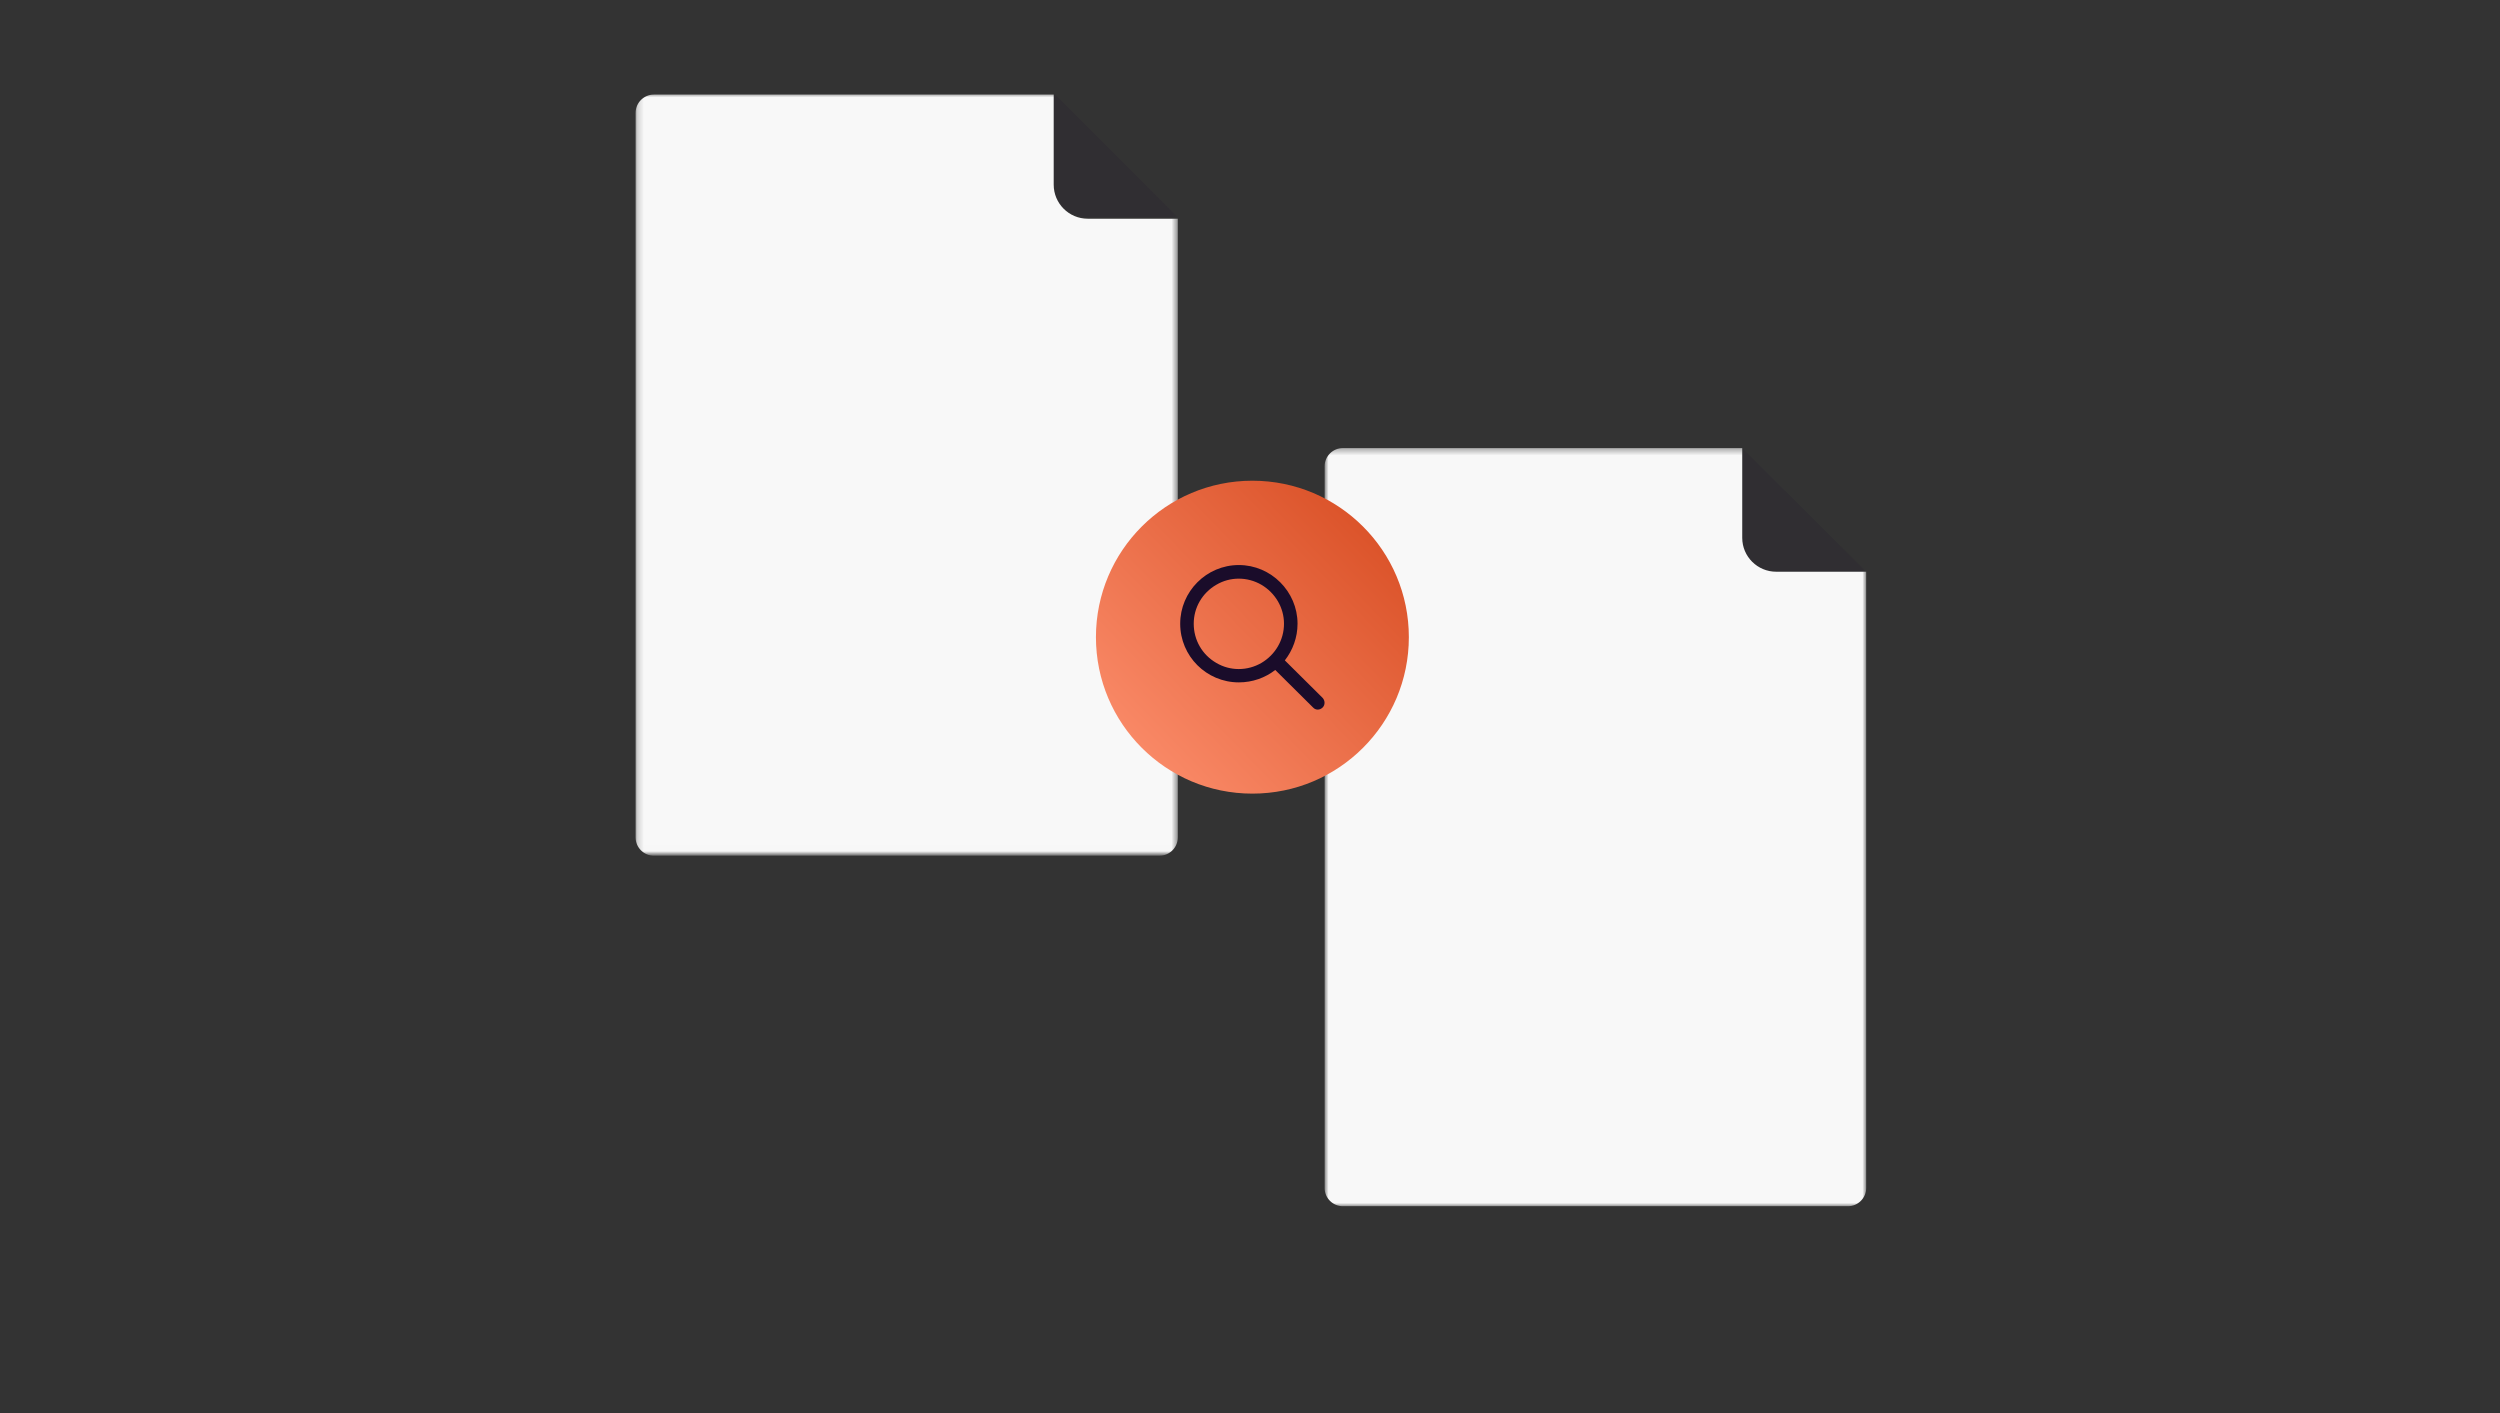 <svg width="398" height="225" viewBox="0 0 398 225" fill="none" xmlns="http://www.w3.org/2000/svg"><rect x="0" y="0" width="398" height="225" fill="#333333" stroke="none"/><mask id="mask0_638_3050" style="mask-type:luminance" maskUnits="userSpaceOnUse" x="101" y="14" width="87" height="122"><path d="M187.505 14.816H101.188V135.993H187.505V14.816Z" fill="white"/></mask><g mask="url(#mask0_638_3050)"><path d="M187.503 34.579H173.027C170.11 34.579 167.746 32.214 167.746 29.297V14.816L187.503 34.579Z" fill="#1A0C2A" fill-opacity="0.12"/><path d="M184.591 136.232H104.101C102.494 136.232 101.188 134.924 101.188 133.318V17.97C101.188 16.363 102.495 15.055 104.101 15.055H167.748V29.406C167.748 32.391 170.175 34.819 173.159 34.819H187.505V133.318C187.505 134.925 186.197 136.232 184.591 136.232H184.591Z" fill="#F8F8F8"/></g><mask id="mask1_638_3050" style="mask-type:luminance" maskUnits="userSpaceOnUse" x="210" y="71" width="88" height="122"><path d="M297.099 71.333H210.879V192.031H297.099V71.333Z" fill="white"/></mask><g mask="url(#mask1_638_3050)"><path d="M297.097 91.019H282.638C279.725 91.019 277.363 88.662 277.363 85.757V71.333L297.097 91.019Z" fill="#1A0C2A" fill-opacity="0.12"/><path d="M294.188 192.031H213.789C212.184 192.031 210.879 190.728 210.879 189.128V74.236C210.879 72.636 212.185 71.333 213.789 71.333H277.364V85.627C277.364 88.6 279.789 91.019 282.77 91.019H297.099V189.128C297.099 190.729 295.794 192.031 294.189 192.031H294.188Z" fill="#F8F8F8"/></g><path d="M174.473 101.437C174.473 87.681 185.624 76.529 199.381 76.529C213.137 76.529 224.289 87.681 224.289 101.437C224.289 115.194 213.137 126.346 199.381 126.346C185.624 126.346 174.473 115.194 174.473 101.437Z" fill="url(#paint0_linear_638_3050)"/><path d="M204.412 99.294C204.412 96.735 203.02 94.4 200.82 93.097C198.574 91.795 195.835 91.795 193.635 93.097C191.389 94.4 190.042 96.735 190.042 99.294C190.042 101.899 191.389 104.234 193.635 105.536C195.835 106.839 198.574 106.839 200.82 105.536C203.02 104.234 204.412 101.899 204.412 99.294ZM203.02 106.659C201.404 107.917 199.383 108.635 197.227 108.635C192.063 108.635 187.887 104.459 187.887 99.294C187.887 94.175 192.063 89.954 197.227 89.954C202.347 89.954 206.568 94.175 206.568 99.294C206.568 101.495 205.804 103.515 204.547 105.133L210.565 111.105C210.969 111.554 210.969 112.228 210.565 112.632C210.115 113.081 209.442 113.081 209.038 112.632L203.02 106.659Z" fill="#1A0C2A"/><defs><linearGradient id="paint0_linear_638_3050" x1="174.473" y1="126.46" x2="225.9" y2="76.529" gradientUnits="userSpaceOnUse"><stop stop-color="#FF9372"/><stop offset="1" stop-color="#D5481D"/></linearGradient></defs></svg>
